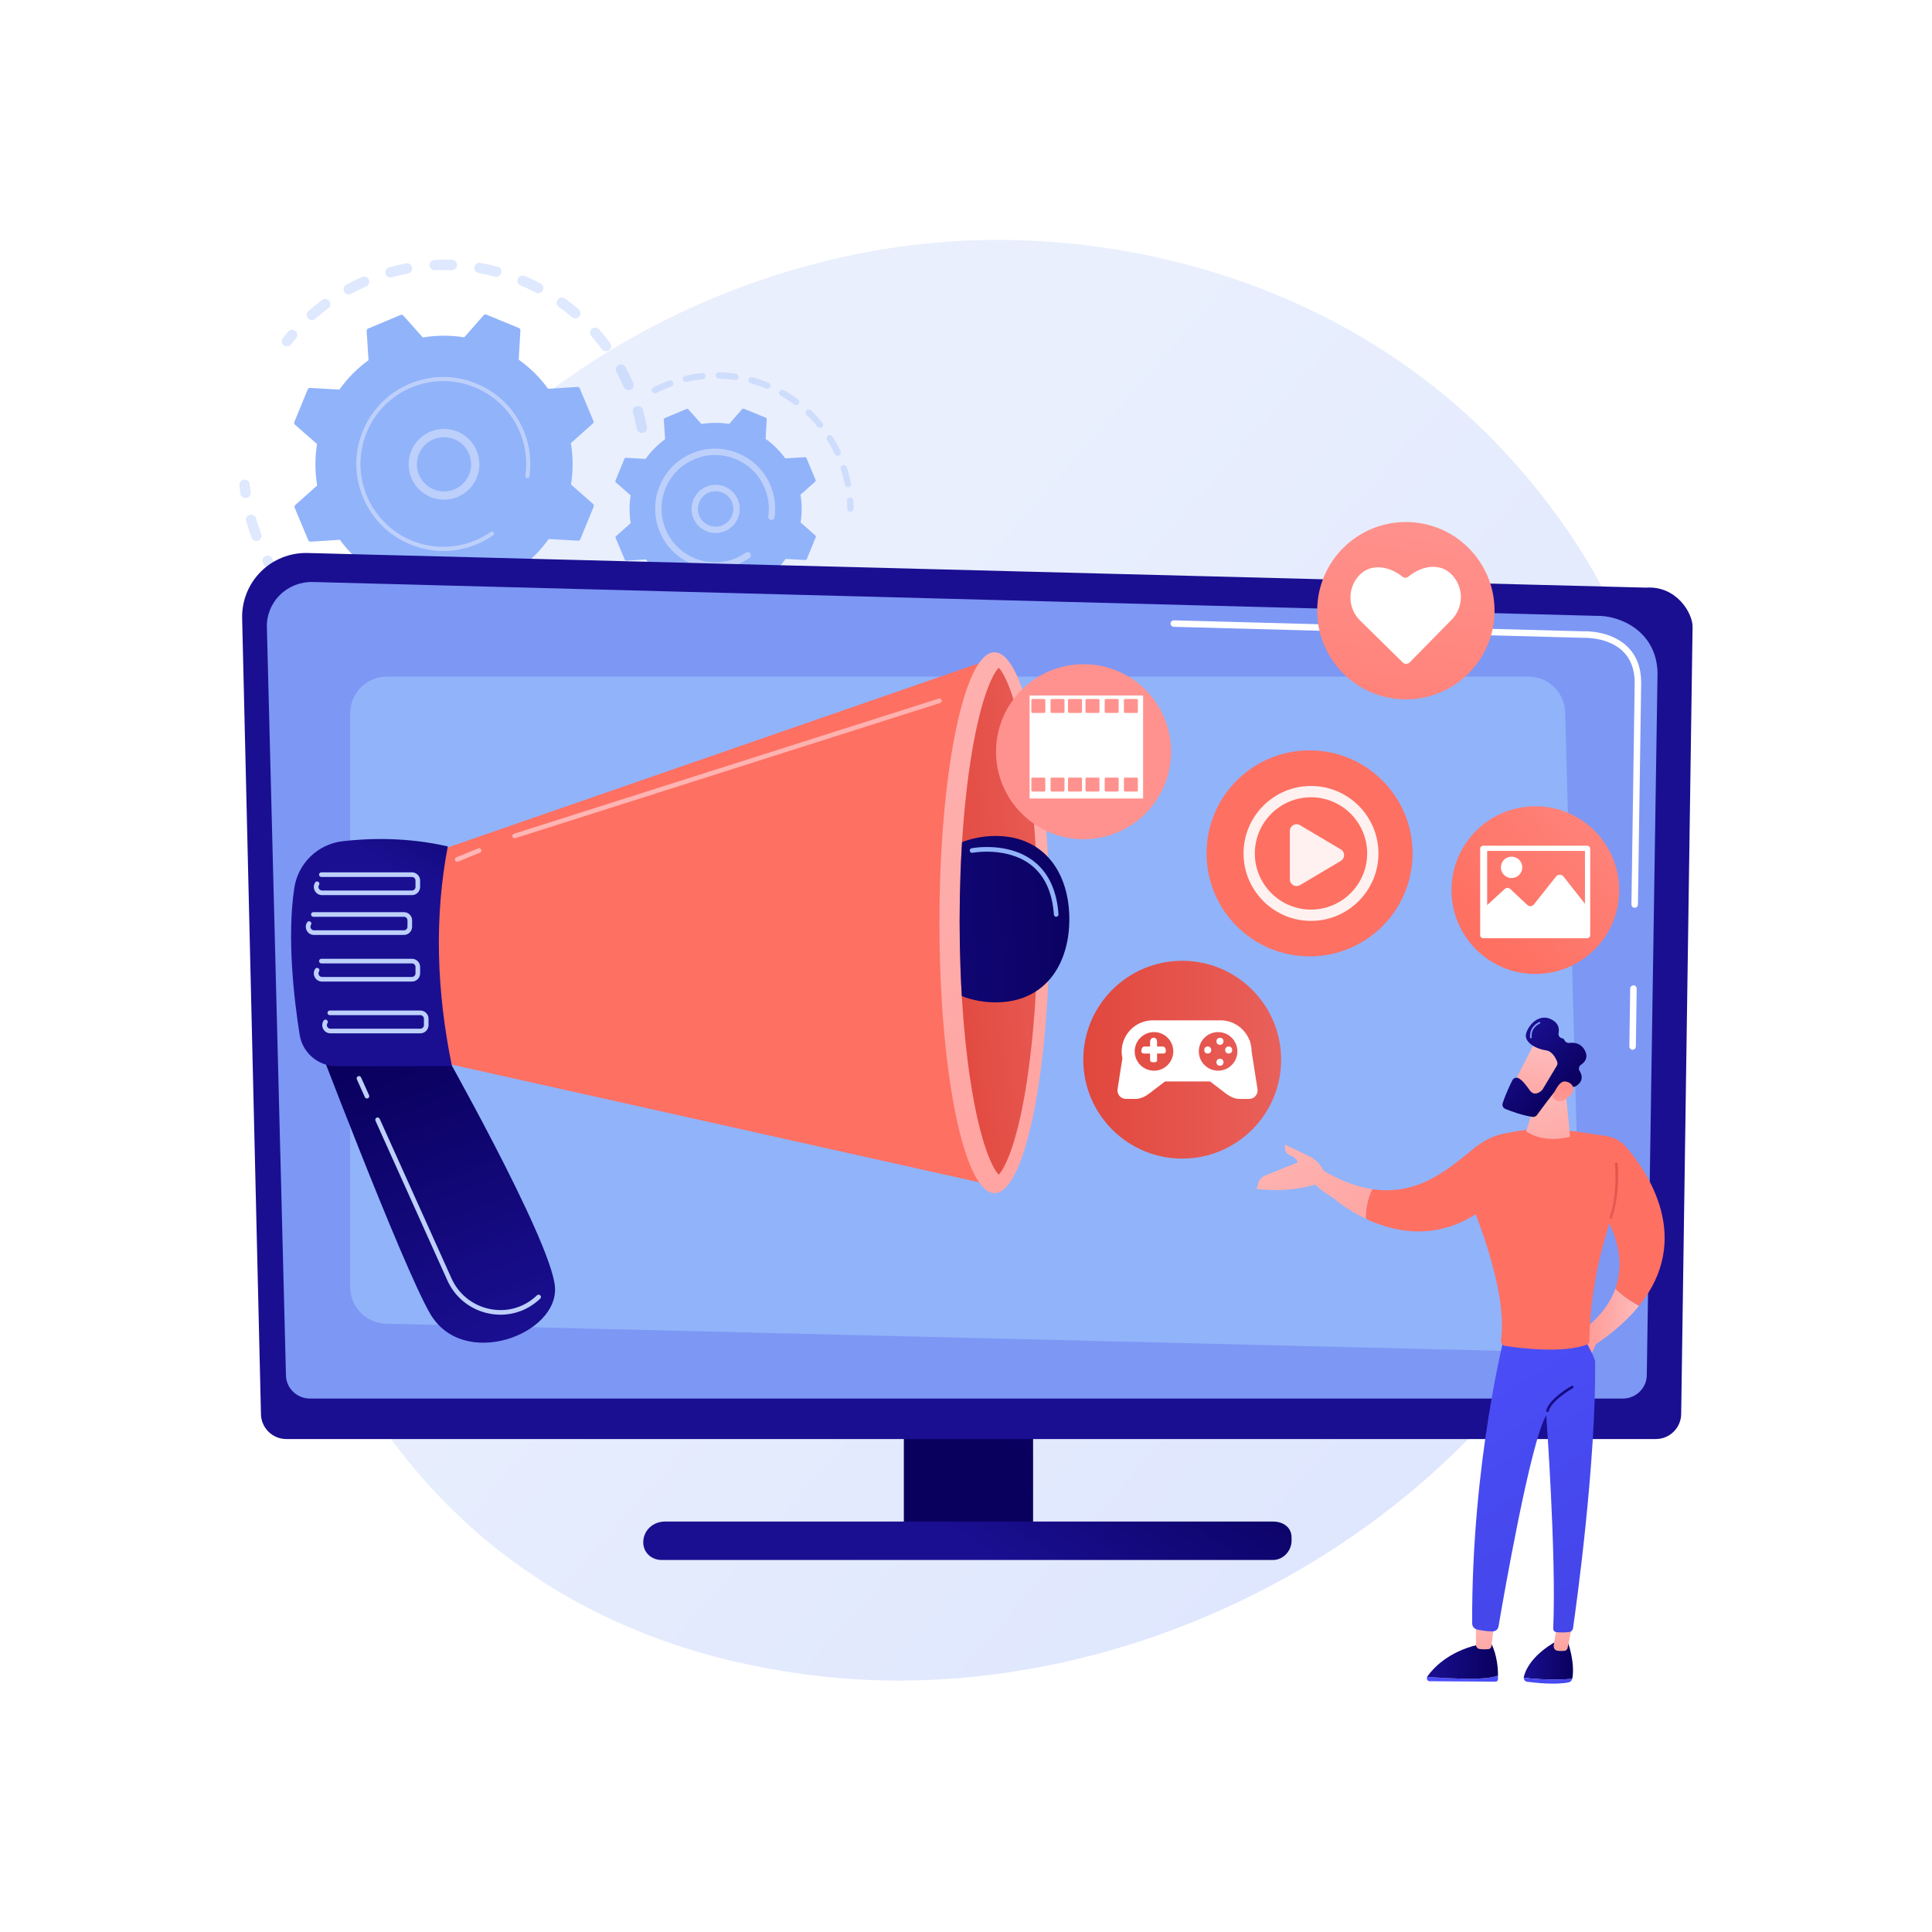 <?xml version="1.0" encoding="utf-8"?>
<!-- Generator: Adobe Illustrator 27.5.0, SVG Export Plug-In . SVG Version: 6.00 Build 0)  -->
<svg version="1.1" xmlns="http://www.w3.org/2000/svg" xmlns:xlink="http://www.w3.org/1999/xlink" x="0px" y="0px"
	 viewBox="0 0 3710 3710" style="enable-background:new 0 0 3710 3710;" xml:space="preserve">
<g id="Background">
	<g>
		<g>
			<rect style="fill:#FFFFFF;" width="3710" height="3710"/>
		</g>
	</g>
</g>
<g id="Illustration">
	<g>
		<linearGradient id="SVGID_1_" gradientUnits="userSpaceOnUse" x1="3460.968" y1="3264.659" x2="1403.516" y2="1464.39">
			<stop  offset="0" style="stop-color:#DAE3FE"/>
			<stop  offset="1" style="stop-color:#E9EFFD"/>
		</linearGradient>
		<path style="fill:url(#SVGID_1_);" d="M3111.308,2329.699c-265.906,626.101-974.217,976.846-1588.465,882.234
			c-99.951-15.396-373.968-61.256-616.573-277.609c-467.03-416.496-566.908-1241.212-190.169-1822.409
			c274.2-423.009,765.731-662.799,1232.782-650.805c100.603,2.583,486.155,18.507,824.988,297.901
			c49.768,41.038,159.536,138.554,258.464,293.258C3264.635,1415.543,3284.602,1921.661,3111.308,2329.699z"/>
		<g>
			<g>
				<g style="opacity:0.3;">
					<path style="fill:#91B3FA;" d="M1234.506,831.362c-5.372,1.04-10.569-2.474-11.607-7.845
						c-2.019-10.435-4.519-20.938-7.435-31.217c-1.475-5.201,1.493-10.61,6.642-12.177c0.061-0.019,0.122-0.037,0.185-0.056
						c5.263-1.493,10.739,1.565,12.232,6.829c3.068,10.819,5.703,21.876,7.826,32.862c0.973,5.022-2.04,9.894-6.83,11.352
						C1235.19,831.211,1234.852,831.297,1234.506,831.362z M1197.842,743.241c-4.287-9.781-9.033-19.471-14.112-28.809
						c-2.612-4.802-0.837-10.819,3.968-13.434c4.833-2.607,10.822-0.834,13.435,3.972c5.343,9.824,10.34,20.024,14.853,30.315
						c2.196,5.01-0.087,10.854-5.097,13.049c-0.364,0.159-0.733,0.296-1.103,0.408
						C1205.05,750.184,1199.878,747.887,1197.842,743.241z M1155.714,670.505c-6.339-8.558-13.128-16.943-20.182-24.928
						c-3.621-4.099-3.234-10.36,0.865-13.982c4.1-3.614,10.357-3.232,13.982,0.866c7.428,8.408,14.579,17.241,21.253,26.252
						c3.256,4.396,2.331,10.599-2.063,13.857c-0.937,0.694-1.957,1.198-3.012,1.519
						C1162.663,675.274,1158.275,673.964,1155.714,670.505z M1098.376,609.019c-8.102-6.934-16.599-13.593-25.255-19.801
						c-4.445-3.189-5.465-9.378-2.277-13.823c3.192-4.442,9.378-5.458,13.823-2.277c9.113,6.537,18.058,13.55,26.587,20.843
						c4.156,3.556,4.644,9.81,1.087,13.966c-1.272,1.487-2.89,2.505-4.633,3.036C1104.578,611.916,1101.047,611.3,1098.376,609.019z
						 M1028.77,561.838c-9.417-4.948-19.179-9.565-29.016-13.714c-5.041-2.13-7.401-7.94-5.275-12.979
						c2.128-5.044,7.939-7.403,12.978-5.272c10.348,4.366,20.621,9.223,30.529,14.43c4.842,2.543,6.706,8.532,4.159,13.375
						c-1.282,2.44-3.438,4.124-5.884,4.869C1033.856,563.279,1031.172,563.101,1028.77,561.838z M950.459,531.235
						c-10.293-2.748-20.83-5.087-31.323-6.953c-5.385-0.958-8.977-6.102-8.019-11.485c0.957-5.387,6.097-8.978,11.486-8.021
						c11.042,1.962,22.135,4.427,32.967,7.318c5.285,1.413,8.425,6.839,7.014,12.126c-0.917,3.433-3.529,5.96-6.696,6.923
						C954.181,531.664,952.313,531.73,950.459,531.235z M591.453,611.32c-3.615-4.105-3.219-10.365,0.888-13.981
						c8.412-7.405,17.262-14.543,26.302-21.213c4.403-3.249,10.604-2.313,13.851,2.09c3.248,4.399,2.312,10.601-2.089,13.849
						c-8.584,6.333-16.986,13.112-24.973,20.145c-1.096,0.965-2.343,1.643-3.655,2.042
						C598.175,615.349,594.102,614.332,591.453,611.32z M867.364,518.759c-10.64-0.39-21.427-0.323-32.061,0.203
						c-5.465,0.268-10.114-3.943-10.383-9.407c-0.27-5.467,3.946-10.086,9.407-10.381c11.199-0.552,22.558-0.624,33.763-0.212
						c5.466,0.201,9.736,4.794,9.535,10.263c-0.159,4.336-3.083,7.919-7.014,9.115C869.588,518.653,868.494,518.799,867.364,518.759
						z M660.97,560.131c-2.604-4.809-0.814-10.822,3.997-13.427c9.855-5.332,20.071-10.31,30.361-14.8
						c5.009-2.212,10.851,0.107,13.04,5.119c2.186,5.013-0.106,10.851-5.12,13.04c-9.78,4.266-19.489,8.996-28.853,14.066
						c-0.597,0.323-1.214,0.576-1.84,0.766C668.143,566.239,663.249,564.344,660.97,560.131z M783.579,525.166
						c-10.453,2-20.957,4.476-31.222,7.366c-5.267,1.485-10.736-1.582-12.219-6.85c-1.462-5.197,1.506-10.594,6.648-12.158
						c0.067-0.02,0.135-0.041,0.203-0.058c10.806-3.046,21.865-5.655,32.865-7.761c5.375-1.025,10.563,2.496,11.592,7.87
						c0.961,5.018-2.052,9.878-6.834,11.333C784.276,525.01,783.93,525.096,783.579,525.166z"/>
					<path style="fill:#91B3FA;" d="M553.946,664.751c1.866-0.568,3.585-1.689,4.885-3.339c3.161-4.011,6.461-8.021,9.803-11.925
						c3.559-4.153,3.077-10.408-1.077-13.965c-4.153-3.561-10.413-3.084-13.967,1.08c-3.518,4.104-6.986,8.322-10.314,12.542
						c-3.387,4.294-2.651,10.526,1.643,13.91C547.566,665.144,550.948,665.664,553.946,664.751z"/>
				</g>
				<g style="opacity:0.3;">
					<path style="fill:#91B3FA;" d="M474.396,956.078c4.574-1.392,7.59-5.933,6.919-10.821c-0.696-5.058-1.297-10.218-1.786-15.331
						c-0.521-5.447-5.358-9.439-10.803-8.919c-5.468,0.524-9.439,5.36-8.919,10.803c0.516,5.383,1.148,10.817,1.879,16.143
						c0.745,5.419,5.742,9.209,11.162,8.465C473.382,956.346,473.899,956.229,474.396,956.078z"/>
					<path style="fill:#91B3FA;" d="M949.784,1278.268c-5.305,1.335-10.688-1.884-12.023-7.193
						c-1.333-5.305,1.884-10.676,7.192-12.02c10.101-2.54,20.249-5.551,30.283-8.977c5.146-1.776,10.807,0.999,12.575,6.175
						c1.768,5.177-0.997,10.807-6.173,12.576c-4.347,1.484-8.702,2.891-13.062,4.218
						C962.354,1274.94,956.032,1276.698,949.784,1278.268z M1018.128,1243.545c-2.45-4.888-0.474-10.84,4.416-13.291
						c9.388-4.709,18.679-9.862,27.614-15.323c4.653-2.864,10.764-1.383,13.618,3.285c2.852,4.665,1.38,10.763-3.287,13.615
						c-9.406,5.75-19.187,11.177-29.067,16.129c-0.512,0.257-1.037,0.466-1.567,0.627
						C1025.323,1249.966,1020.324,1247.924,1018.128,1243.545z M896.658,1287.818c-10.955,1.202-22.112,1.952-33.161,2.225
						c-5.469,0.135-10.012-4.189-10.149-9.66c-0.135-5.468,4.19-10.003,9.659-10.147c10.494-0.257,21.086-0.969,31.488-2.112
						c5.438-0.595,10.331,3.327,10.929,8.767c0.527,4.81-2.485,9.193-6.952,10.552
						C897.891,1287.621,897.284,1287.749,896.658,1287.818z M1090.581,1199.187c-3.466-4.231-2.846-10.475,1.388-13.939
						c8.114-6.643,16.039-13.714,23.557-21.013c3.927-3.816,10.194-3.721,14.006,0.207c3.811,3.924,3.718,10.193-0.206,14.004
						c-7.918,7.687-16.264,15.133-24.807,22.129c-1.033,0.844-2.183,1.449-3.387,1.815
						C1097.408,1203.525,1093.201,1202.386,1090.581,1199.187z M809.612,1287.666c-10.944-1.236-21.988-2.959-32.828-5.12
						c-5.365-1.069-8.846-6.282-7.778-11.646c1.068-5.369,6.285-8.849,11.65-7.78c10.297,2.051,20.787,3.688,31.18,4.861
						c5.437,0.615,9.346,5.52,8.731,10.957c-0.458,4.051-3.298,7.252-6.962,8.367
						C812.351,1287.686,810.997,1287.823,809.612,1287.666z M724.71,1268.428c-10.434-3.607-20.838-7.697-30.922-12.155
						c-5.003-2.215-7.266-8.062-5.054-13.066c2.216-5.01,8.065-7.271,13.065-5.052c9.582,4.235,19.468,8.122,29.383,11.552
						c5.171,1.787,7.912,7.428,6.125,12.599c-1.079,3.115-3.555,5.349-6.485,6.24C728.89,1269.133,726.762,1269.138,724.71,1268.428
						z M646.014,1231.143c-9.406-5.797-18.672-12.057-27.539-18.6c-4.403-3.251-5.335-9.45-2.088-13.852
						c3.253-4.407,9.452-5.335,13.852-2.088c8.425,6.221,17.228,12.164,26.169,17.674c4.657,2.87,6.106,8.973,3.235,13.628
						c-1.318,2.14-3.316,3.601-5.545,4.28C651.474,1232.984,648.532,1232.694,646.014,1231.143z M577.326,1177.58
						c-7.91-7.712-15.582-15.852-22.802-24.195c-3.58-4.136-3.13-10.392,1.008-13.973c4.129-3.574,10.391-3.126,13.971,1.01
						c6.855,7.92,14.139,15.648,21.655,22.975c3.917,3.819,3.996,10.088,0.177,14.004c-1.207,1.237-2.656,2.09-4.2,2.56
						C583.791,1180.98,580.009,1180.193,577.326,1177.58z M522.059,1110.197c-6.002-9.243-11.686-18.866-16.898-28.604
						c-2.582-4.824-0.765-10.828,4.059-13.409c4.809-2.572,10.825-0.766,13.407,4.058c4.951,9.251,10.351,18.391,16.05,27.172
						c2.979,4.586,1.673,10.722-2.915,13.699c-0.799,0.519-1.645,0.909-2.513,1.173
						C529.133,1115.539,524.519,1113.987,522.059,1110.197z M482.977,1032.405c-2.834-7.611-5.468-15.404-7.828-23.158
						c-0.855-2.81-1.675-5.617-2.465-8.431c-1.477-5.265,1.499-10.818,6.86-12.211c5.266-1.481,10.735,1.591,12.215,6.859
						c0.75,2.672,1.53,5.346,2.342,8.015c2.244,7.374,4.746,14.778,7.44,22.015c1.909,5.125-0.701,10.829-5.827,12.737
						c-0.193,0.071-0.387,0.138-0.581,0.197C490.164,1039.941,484.812,1037.339,482.977,1032.405z"/>
					<path style="fill:#91B3FA;" d="M1160.629,1141.443c1.884-0.573,3.615-1.711,4.918-3.377c3.3-4.228,6.572-8.604,9.727-13.01
						c3.186-4.448,2.163-10.636-2.284-13.82c-4.449-3.184-10.633-2.168-13.82,2.285c-2.997,4.184-6.106,8.342-9.238,12.356
						c-3.366,4.309-2.6,10.534,1.712,13.901C1154.287,1141.84,1157.65,1142.349,1160.629,1141.443z"/>
				</g>
				<g>
					<path style="fill:#91B3FA;" d="M1140.03,972.883c0.749-1.828,0.256-3.929-1.228-5.233l-42.321-37.201
						c4.165-25.982,4.217-52.815-0.264-79.521l42.02-37.485c1.474-1.315,1.951-3.42,1.188-5.242l-26.093-62.346
						c-0.762-1.823-2.597-2.961-4.567-2.833l-56.194,3.618c-15.876-21.937-35.025-40.736-56.455-56.006l3.209-56.254
						c0.112-1.972-1.039-3.798-2.866-4.547l-62.536-25.636c-1.827-0.749-3.93-0.257-5.233,1.228l-37.2,42.321
						c-25.982-4.166-52.815-4.219-79.522,0.264l-37.485-42.02c-1.315-1.474-3.42-1.952-5.242-1.189l-62.348,26.092
						c-1.822,0.763-2.959,2.598-2.832,4.568l3.619,56.195c-21.938,15.876-40.736,35.025-56.005,56.456l-56.255-3.209
						c-1.972-0.112-3.798,1.038-4.547,2.866l-25.636,62.536c-0.749,1.827-0.256,3.929,1.227,5.232l42.322,37.201
						c-4.167,25.982-4.218,52.815,0.264,79.521l-42.02,37.485c-1.474,1.314-1.952,3.42-1.189,5.242l26.093,62.348
						c0.763,1.822,2.597,2.959,4.568,2.832l56.194-3.618c15.876,21.937,35.026,40.736,56.455,56.006l-3.209,56.254
						c-0.113,1.971,1.038,3.797,2.866,4.547l62.536,25.635c1.827,0.749,3.929,0.256,5.232-1.227l37.201-42.321
						c25.982,4.166,52.815,4.218,79.522-0.263l37.485,42.02c1.315,1.472,3.419,1.951,5.242,1.188l62.347-26.093
						c1.822-0.763,2.96-2.597,2.833-4.568l-3.618-56.193c21.938-15.876,40.735-35.026,56.005-56.455l56.255,3.209
						c1.972,0.113,3.798-1.039,4.547-2.866L1140.03,972.883z"/>
					<g>
						<path style="fill:#BDD0FB;" d="M862.724,958.776c-37.045,5.563-71.709-20.046-77.274-57.094
							c-2.697-17.946,1.758-35.867,12.542-50.461c10.78-14.593,26.601-24.119,44.55-26.811
							c37.045-5.563,71.709,20.046,77.274,57.094c5.061,33.703-15.678,65.434-47.361,75.075
							C869.315,957.535,866.064,958.274,862.724,958.776z M810.739,860.64c-8.268,11.191-11.683,24.93-9.616,38.692
							c4.266,28.4,30.845,48.04,59.247,43.773c28.412-4.258,48.04-30.846,43.775-59.249c-4.267-28.4-30.846-48.04-59.247-43.773
							c-2.576,0.387-5.089,0.958-7.536,1.703C826.735,845.018,817.46,851.546,810.739,860.64z"/>
					</g>
					<path style="fill:#BDD0FB;" d="M899.694,1050.857c5.441-1.656,10.831-3.595,16.15-5.82l0,0
						c1.674-0.699,3.337-1.428,4.988-2.182c8.14-3.719,15.972-8.08,23.374-13.014c0.101-0.067,0.202-0.134,0.303-0.201
						c0.285-0.192,0.571-0.384,0.855-0.58c0.555-0.375,1.106-0.757,1.656-1.139c1.445-1.006,2.013-2.801,1.529-4.4
						c-0.118-0.389-0.3-0.766-0.544-1.117c-1.25-1.795-3.72-2.229-5.515-0.983c-9.237,6.439-19.231,11.923-29.703,16.303
						c-52.011,21.777-109.168,13.739-152.369-16.26c-24.031-16.683-43.743-40.164-55.849-69.094
						c-2.124-5.073-3.976-10.216-5.554-15.406c-10.625-34.93-8.929-72.141,5.108-106.378c16.121-39.328,46.593-70.024,85.799-86.432
						c80.977-33.88,174.347,4.419,208.218,85.354c2.089,4.99,3.917,10.068,5.48,15.21c6.776,22.282,8.602,45.798,5.263,68.869
						c-0.086,0.596-0.035,1.18,0.131,1.72c0.432,1.421,1.653,2.542,3.223,2.768c2.168,0.307,4.178-1.182,4.489-3.356
						c3.505-24.221,1.59-48.912-5.524-72.304c-1.64-5.397-3.559-10.726-5.75-15.965c-35.562-84.975-133.644-125.156-218.588-89.608
						c-41.162,17.226-73.148,49.451-90.072,90.737c-14.736,35.942-16.517,75.007-5.364,111.677
						c1.658,5.449,3.602,10.847,5.829,16.171c17.228,41.163,49.452,73.152,90.737,90.076
						C823.942,1060.243,863.018,1062.018,899.694,1050.857z"/>
				</g>
			</g>
			<g>
				<g style="opacity:0.3;">
					<path style="fill:#91B3FA;" d="M1634.895,982.429c2.532-0.77,4.362-3.132,4.333-5.914c-0.051-5.193-0.26-10.457-0.622-15.642
						c-0.236-3.369-3.156-5.909-6.53-5.676c-3.377,0.222-5.911,3.16-5.676,6.53c0.345,4.941,0.545,9.957,0.595,14.914
						c0.031,3.375,2.799,6.086,6.178,6.057C1633.772,982.69,1634.349,982.595,1634.895,982.429z"/>
					<path style="fill:#91B3FA;" d="M1629.503,935.765c-3.316,0.647-6.53-1.51-7.18-4.828c-1.644-8.367-3.735-16.748-6.217-24.905
						c-0.523-1.72-1.069-3.44-1.633-5.161c-1.048-3.209,0.701-6.665,3.912-7.717c3.076-0.873,6.665,0.701,7.72,3.914
						c0.588,1.801,1.158,3.601,1.706,5.401c2.602,8.55,4.795,17.338,6.516,26.114c0.611,3.105-1.249,6.125-4.215,7.028
						C1629.915,935.671,1629.711,935.72,1629.503,935.765z M1603.025,871.986c-4.388-9.362-9.394-18.537-14.882-27.264
						c-1.798-2.863-0.939-6.634,1.923-8.435c2.848-1.785,6.637-0.94,8.436,1.923c5.753,9.147,11.003,18.765,15.602,28.582
						c1.434,3.06,0.116,6.703-2.944,8.14c-0.268,0.125-0.546,0.228-0.823,0.312C1607.473,876.116,1604.333,874.774,1603.025,871.986
						z M1569.995,819.5c-6.537-7.99-13.646-15.65-21.132-22.777c-2.445-2.328-2.54-6.202-0.212-8.647
						c2.338-2.454,6.2-2.549,8.65-0.215c7.851,7.471,15.306,15.513,22.163,23.887c2.139,2.615,1.757,6.472-0.858,8.611
						c-0.639,0.519-1.35,0.892-2.093,1.118C1574.213,822.176,1571.614,821.475,1569.995,819.5z M1525.077,776.733
						c-8.31-6.151-17.081-11.844-26.056-16.907c-2.945-1.664-3.984-5.395-2.321-8.336c1.658-2.934,5.389-3.982,8.333-2.323
						c9.417,5.315,18.608,11.28,27.326,17.732c2.716,2.009,3.286,5.844,1.277,8.56c-0.814,1.091-1.919,1.839-3.131,2.208
						C1528.713,778.212,1526.698,777.933,1525.077,776.733z M1471.08,746.228c-9.552-3.944-19.436-7.331-29.382-10.075
						c-3.254-0.895-5.167-4.266-4.27-7.524c0.897-3.258,4.264-5.176,7.525-4.27c10.423,2.873,20.784,6.427,30.797,10.556
						c3.122,1.292,4.61,4.867,3.321,7.988c-0.728,1.764-2.186,3.007-3.878,3.522C1473.887,746.822,1472.441,746.788,1471.08,746.228
						z M1411.314,729.755c-10.215-1.5-20.616-2.375-30.923-2.599c-3.375-0.072-6.057-2.872-5.982-6.248
						c0.075-3.376,2.862-6.048,6.25-5.986c10.806,0.234,21.721,1.153,32.436,2.726c3.342,0.494,5.654,3.6,5.163,6.94
						c-0.357,2.419-2.083,4.3-4.275,4.967C1413.145,729.81,1412.24,729.892,1411.314,729.755z M1349.361,728.4
						c-10.238,1.049-20.547,2.755-30.641,5.078c-3.293,0.753-6.576-1.302-7.331-4.595c-0.758-3.291,1.306-6.524,4.593-7.337
						c10.583-2.427,21.392-4.218,32.13-5.318c3.362-0.343,6.367,2.103,6.712,5.464c0.303,2.955-1.557,5.638-4.3,6.473
						C1350.151,728.278,1349.763,728.359,1349.361,728.4z M1252.2,751.997c-1.535-3.011-0.338-6.692,2.674-8.227
						c8.334-4.247,17.044-8.109,25.863-11.474c1.338-0.519,2.677-1.014,4.02-1.504c3.126-1.239,6.687,0.488,7.834,3.674
						c1.151,3.178-0.493,6.682-3.67,7.836c-1.261,0.453-2.52,0.923-3.796,1.418c-8.442,3.218-16.75,6.902-24.698,10.951
						c-0.327,0.168-0.664,0.302-1.001,0.404C1256.639,755.923,1253.566,754.679,1252.2,751.997z"/>
				</g>
				<g style="opacity:0.3;">
					<path style="fill:#91B3FA;" d="M1448.344,1233c-10.24,2.972-20.751,5.34-31.24,7.052c-3.333,0.54-6.478-1.72-7.022-5.057
						c-0.544-3.338,1.749-6.452,5.057-7.022c10.003-1.627,20.027-3.89,29.797-6.726c3.244-0.944,6.639,0.927,7.579,4.17
						c0.933,3.219-0.896,6.586-4.091,7.559C1448.399,1232.983,1448.37,1232.992,1448.344,1233z M1470.503,1219
						c-1.323-3.107,0.125-6.701,3.233-8.022c9.351-3.982,18.556-8.569,27.358-13.64c2.915-1.668,6.669-0.681,8.354,2.254
						c1.687,2.928,0.679,6.663-2.248,8.353c-9.225,5.312-18.871,10.121-28.672,14.289c-0.207,0.088-0.412,0.163-0.624,0.228
						C1474.956,1223.359,1471.741,1221.908,1470.503,1219z M1385.215,1243.255c-10.661,0.409-21.436,0.172-32.027-0.708
						c-3.367-0.281-5.872-3.24-5.591-6.604c0.277-3.369,3.226-5.859,6.6-5.594c10.104,0.841,20.38,1.068,30.552,0.682
						c3.377-0.129,6.218,2.504,6.347,5.875c0.108,2.84-1.735,5.299-4.33,6.089
						C1386.274,1243.146,1385.755,1243.235,1385.215,1243.255z M1525.379,1189.061c-2.032-2.698-1.489-6.535,1.209-8.567
						c8.119-6.112,15.941-12.783,23.25-19.834c2.433-2.339,6.307-2.269,8.649,0.153c2.346,2.434,2.278,6.307-0.155,8.653
						c-7.663,7.397-15.869,14.396-24.386,20.804c-0.59,0.442-1.233,0.762-1.898,0.964
						C1529.659,1191.961,1526.967,1191.17,1525.379,1189.061z M1321.501,1237.952c-10.422-2.162-20.821-4.986-30.912-8.391
						c-3.201-1.08-4.92-4.554-3.84-7.755c1.08-3.202,4.549-4.926,7.755-3.84c9.624,3.254,19.541,5.944,29.482,8.002
						c3.307,0.687,5.434,3.923,4.746,7.236c-0.468,2.266-2.142,3.98-4.214,4.611
						C1323.573,1238.101,1322.54,1238.166,1321.501,1237.952z M1260.91,1217.515c-9.62-4.604-19.046-9.836-28.015-15.543
						c-2.849-1.812-3.69-5.59-1.875-8.441c1.809-2.849,5.593-3.694,8.447-1.877c8.553,5.441,17.547,10.429,26.728,14.823
						c3.048,1.458,4.335,5.113,2.877,8.161c-0.771,1.609-2.155,2.729-3.741,3.212
						C1263.918,1218.28,1262.345,1218.202,1260.91,1217.515z M1206.951,1183.157c-8.245-6.777-16.144-14.122-23.477-21.82
						c-2.332-2.45-2.235-6.32,0.212-8.651c2.445-2.331,6.319-2.229,8.648,0.21c6.991,7.346,14.523,14.347,22.387,20.803
						c2.611,2.146,2.988,6.003,0.84,8.612c-0.794,0.972-1.824,1.629-2.939,1.968
						C1210.731,1184.854,1208.595,1184.505,1206.951,1183.157z"/>
					<path style="fill:#91B3FA;" d="M1577.22,1147.631c1.129-0.344,2.17-1.016,2.969-2.003c3.296-4.069,6.484-8.255,9.482-12.44
						c1.965-2.747,1.335-6.57-1.411-8.539c-2.747-1.955-6.566-1.331-8.539,1.412c-2.857,3.992-5.901,7.985-9.043,11.87
						c-2.126,2.626-1.719,6.48,0.907,8.604C1573.224,1147.86,1575.342,1148.203,1577.22,1147.631z"/>
				</g>
				<g>
					<path style="fill:#91B3FA;" d="M1566.5,1031.655c0.5-1.224,0.171-2.629-0.821-3.502l-28.319-24.893
						c2.787-17.386,2.822-35.341-0.177-53.212l28.118-25.083c0.986-0.88,1.305-2.288,0.795-3.508l-17.46-41.719
						c-0.509-1.22-1.738-1.981-3.056-1.896l-37.603,2.422c-10.624-14.68-23.437-27.259-37.777-37.477l2.147-37.643
						c0.075-1.32-0.695-2.541-1.918-3.043l-41.846-17.154c-1.223-0.501-2.629-0.172-3.502,0.821l-24.892,28.319
						c-17.386-2.788-35.342-2.823-53.213,0.177l-25.083-28.118c-0.88-0.986-2.288-1.306-3.507-0.795l-41.72,17.46
						c-1.22,0.51-1.98,1.738-1.895,3.057l2.421,37.603c-14.68,10.624-27.259,23.437-37.476,37.778l-37.643-2.148
						c-1.319-0.075-2.542,0.695-3.042,1.918l-17.155,41.847c-0.501,1.222-0.171,2.629,0.821,3.501l28.32,24.894
						c-2.788,17.386-2.823,35.341,0.176,53.212l-28.118,25.083c-0.987,0.879-1.306,2.288-0.796,3.507l17.46,41.72
						c0.51,1.219,1.738,1.98,3.057,1.895l37.602-2.422c10.624,14.68,23.438,27.259,37.778,37.476l-2.147,37.643
						c-0.076,1.319,0.695,2.541,1.918,3.043l41.846,17.154c1.223,0.501,2.629,0.171,3.502-0.821l24.893-28.319
						c17.386,2.788,35.341,2.822,53.212-0.177l25.083,28.118c0.88,0.986,2.288,1.305,3.508,0.795l41.72-17.461
						c1.219-0.51,1.98-1.738,1.895-3.057l-2.421-37.602c14.68-10.624,27.258-23.438,37.476-37.777l37.643,2.147
						c1.319,0.076,2.541-0.695,3.042-1.918L1566.5,1031.655z"/>
					<g>
						<path style="fill:#BDD0FB;" d="M1381.064,1023.021c-12.227,1.841-24.435-1.195-34.377-8.542
							c-9.941-7.342-16.427-18.12-18.262-30.345c-3.791-25.231,13.63-48.799,38.891-52.639
							c25.237-3.783,48.846,13.662,52.632,38.889c1.837,12.224-1.196,24.432-8.54,34.374c-5.971,8.081-14.212,13.879-23.653,16.753
							C1385.585,1022.17,1383.347,1022.676,1381.064,1023.021z M1340.523,982.313c1.351,8.995,6.121,16.922,13.436,22.328
							c7.311,5.401,16.293,7.632,25.284,6.282l0,0c8.99-1.362,16.918-6.123,22.324-13.438c5.404-7.308,7.631-16.293,6.283-25.281
							c-2.788-18.561-20.154-31.393-38.716-28.611c-1.675,0.254-3.301,0.624-4.876,1.103
							C1348.382,949.527,1337.987,965.43,1340.523,982.313z"/>
					</g>
					<path style="fill:#BDD0FB;" d="M1406.798,1087.107c3.704-1.127,7.379-2.452,11.025-3.973
						c7.238-3.027,14.176-6.793,20.636-11.207c0.289-0.2,0.578-0.401,0.867-0.601c2.232-1.553,3.109-4.324,2.36-6.795
						c-0.183-0.6-0.463-1.183-0.84-1.724c-1.931-2.772-5.742-3.436-8.515-1.518c-5.992,4.178-12.462,7.726-19.227,10.554
						l-0.003,0.001c-0.371,0.156-0.746,0.308-1.116,0.458c-16.072,6.546-33.166,8.838-49.966,6.956
						c-9.119-1.022-18.156-3.281-26.897-6.772c-0.071-0.028-0.142-0.057-0.213-0.085c-0.218-0.09-0.434-0.174-0.649-0.265
						c-25.458-10.439-45.331-30.164-55.953-55.546c-1.377-3.284-2.574-6.611-3.597-9.972c-6.878-22.612-5.778-46.703,3.307-68.871
						c10.438-25.459,30.166-45.326,55.545-55.947c25.369-10.605,53.382-10.724,78.842-0.292
						c25.458,10.438,45.331,30.163,55.953,55.546c1.354,3.229,2.536,6.517,3.548,9.843c4.387,14.428,5.569,29.649,3.407,44.583
						c-0.132,0.921-0.055,1.822,0.202,2.655c0.668,2.195,2.553,3.926,4.976,4.275c3.345,0.475,6.447-1.831,6.932-5.182
						c2.418-16.71,1.097-33.744-3.807-49.881c-1.134-3.727-2.455-7.402-3.967-11.015c-11.887-28.401-34.118-50.469-62.605-62.146
						c-28.482-11.673-59.799-11.585-88.202,0.325c-28.399,11.883-50.468,34.112-62.141,62.6
						c-10.168,24.796-11.396,51.748-3.701,77.047c1.143,3.755,2.483,7.482,4.019,11.154
						C1290.029,1076.291,1350.962,1104.099,1406.798,1087.107z"/>
				</g>
			</g>
		</g>
		<g>
			
				<linearGradient id="SVGID_00000090272061560333903020000015101913191338467730_" gradientUnits="userSpaceOnUse" x1="1927.645" y1="2772.319" x2="2541.343" y2="2178.741">
				<stop  offset="0" style="stop-color:#09005D"/>
				<stop  offset="1" style="stop-color:#1A0F91"/>
			</linearGradient>
			
				<rect x="1735.651" y="2713.912" style="fill:url(#SVGID_00000090272061560333903020000015101913191338467730_);" width="248.174" height="248.174"/>
			<g>
				
					<linearGradient id="SVGID_00000135690491010682833930000012467901181150261120_" gradientUnits="userSpaceOnUse" x1="2566.874" y1="353.402" x2="2370.692" y2="786.008">
					<stop  offset="0" style="stop-color:#09005D"/>
					<stop  offset="1" style="stop-color:#1A0F91"/>
				</linearGradient>
				<path style="fill:url(#SVGID_00000135690491010682833930000012467901181150261120_);" d="M501.104,2714.793
					c0,26.723,21.886,48.588,48.635,48.588h2629.979c26.749,0,48.635-21.865,48.635-48.588l21.884-1511.377
					c0-26.723-31.484-78.894-89.187-74.974l-2570.305-66.506c-33.563-0.869-66.014,12.05-89.781,35.74
					c-23.766,23.689-36.771,56.079-35.977,89.611L501.104,2714.793z"/>
				<path style="fill:#7D97F4;" d="M549.12,2640.385c0,24.884,20.705,45.244,46.012,45.244h2521.163
					c25.307,0,46.012-20.36,46.012-45.244l20.651-1349.144c-2.432-81.189-74.819-110.368-118.699-108.645l-2463.477-64.988
					c-23.58-0.622-46.384,8.304-63.077,24.691c-16.694,16.387-25.811,38.795-25.22,61.982L549.12,2640.385z"/>
				<g>
					<path style="fill:#FFFFFF;" d="M3135.061,2015.854c-0.031,0-0.062,0-0.062,0c-3.476-0.051-6.226-2.888-6.174-6.33
						l1.633-111.269c0.05-3.442,2.876-5.944,6.323-6.143c3.446,0.05,6.197,2.888,6.143,6.33l-1.634,111.269
						C3141.241,2013.121,3138.46,2015.854,3135.061,2015.854z"/>
					<path style="fill:#FFFFFF;" d="M3139.066,1743.183c-0.031,0-0.061,0-0.093,0c-3.445-0.05-6.196-2.889-6.143-6.33l6.259-426.168
						c-0.118-25.467-7.855-45.801-22.997-60.308c-28.215-27.036-72.98-25.636-74.894-25.58l-787.325-21.111
						c-3.441-0.088-6.155-2.957-6.065-6.398c0.091-3.386,2.863-6.069,6.231-6.069c0.056,0,0.111,0,0.17,0.006l786.893,21.111
						c4.883-0.23,52.168-1.096,83.617,29.034c17.675,16.941,26.706,40.28,26.84,69.376l-6.261,426.293
						C3145.247,1740.451,3142.464,1743.183,3139.066,1743.183z"/>
				</g>
			</g>
			
				<linearGradient id="SVGID_00000112603142348968041300000004476663776439232913_" gradientUnits="userSpaceOnUse" x1="2130.012" y1="2556.82" x2="1855.007" y2="2963.736">
				<stop  offset="0" style="stop-color:#09005D"/>
				<stop  offset="1" style="stop-color:#1A0F91"/>
			</linearGradient>
			<path style="fill:url(#SVGID_00000112603142348968041300000004476663776439232913_);" d="M2444.525,2921.842H1276.919
				c-23.019,0-41.68,16.999-41.68,40.018c0,19.565,15.861,33.764,35.427,33.764h1173.86c19.566,0,35.648-17.431,35.648-36.997
				v-6.253C2480.174,2932.809,2464.091,2921.842,2444.525,2921.842z"/>
		</g>
		<g>
			
				<linearGradient id="SVGID_00000175307764743091227000000005508944419770945686_" gradientUnits="userSpaceOnUse" x1="2168.383" y1="2242.636" x2="2354.077" y2="1795.281">
				<stop  offset="0" style="stop-color:#CB236D"/>
				<stop  offset="1" style="stop-color:#4C246D"/>
			</linearGradient>
			
				<circle style="fill:url(#SVGID_00000175307764743091227000000005508944419770945686_);" cx="2247.805" cy="2051.301" r="156.299"/>
			<path style="fill:#FFFFFF;" d="M2274.982,1954.097c-4.338-1.541-8.888,1.713-8.888,6.317v9.43v18.49v91.923
				c-9.084-7.474-21.768-12.133-35.829-12.133c-27.614,0-49.999,17.908-49.999,39.999c0,22.091,22.385,39.999,49.999,39.999
				c27.614,0,49.999-17.908,49.999-39.999c0-0.192-0.033-0.378-0.036-0.57h0.036v-119.139c19.806,3.001,33.263,18.041,41.14,30.325
				c3.307,5.158,11.24,2.55,10.915-3.569C2330.35,1978.041,2292.583,1960.351,2274.982,1954.097z"/>
		</g>
		<path style="fill:#91B3FA;" d="M2964.977,2595.999L741.128,2541.86c-38.209-0.93-68.698-32.171-68.698-70.391V1369.65
			c0-38.888,31.525-70.412,70.412-70.412h2192.286c38.139,0,69.345,30.366,70.386,68.49l31.562,1155.958
			C3038.177,2563.986,3005.28,2596.98,2964.977,2595.999z"/>
		<g>
			
				<linearGradient id="SVGID_00000016778379904463938260000005921083589757001373_" gradientUnits="userSpaceOnUse" x1="2080.226" y1="2034.921" x2="2460.145" y2="2034.921">
				<stop  offset="0" style="stop-color:#E1473D"/>
				<stop  offset="1" style="stop-color:#E9605A"/>
			</linearGradient>
			
				<circle style="fill:url(#SVGID_00000016778379904463938260000005921083589757001373_);" cx="2270.186" cy="2034.921" r="189.945"/>
			<g>
				<path style="fill:#FFFFFF;" d="M2414.777,2091.454l-11.266-71.995c-0.008-6.325-1.011-12.411-2.837-18.132l-0.495-3.164
					l-0.478,0.324c-8.477-22.745-30.327-39.158-56.026-39.158h-129.937c-33.048,0-59.839,26.974-59.839,60.023
					c0,4.399,0.506,8.768,1.407,12.898l-9.251,59.16c-0.731,4.674,0.618,9.506,3.694,13.101c3.076,3.594,7.57,5.735,12.302,5.735
					h18.771c8.842,0,17.46-4.161,24.635-9.327l31.706-24.21h86.506l31.707,24.21c7.176,5.166,15.793,9.327,24.635,9.327h18.771
					c4.731,0,9.226-2.118,12.302-5.713C2414.159,2100.938,2415.509,2096.128,2414.777,2091.454z M2216.017,2056.007
					c-20.459,0-37.044-16.584-37.044-37.043c0-20.459,16.585-37.043,37.044-37.043s37.043,16.584,37.043,37.043
					C2253.061,2039.422,2236.476,2056.007,2216.017,2056.007z M2339.116,2056.007c-20.458,0-37.044-16.584-37.044-37.043
					c0-20.459,16.585-37.043,37.044-37.043c20.459,0,37.043,16.584,37.043,37.043
					C2376.159,2039.422,2359.574,2056.007,2339.116,2056.007z"/>
				<path style="fill:#FFFFFF;" d="M2233.399,2009.634h-11.461v-9.761c0-3.305-2.331-7.007-5.636-7.007h-1.71
					c-3.305,0-6.069,3.702-6.069,7.007v9.761h-11.028c-3.305,0-5.741,4.031-5.741,7.336v1.71c0,3.305,2.436,4.37,5.741,4.37h11.028
					v12.728c0,3.305,2.764,4.041,6.069,4.041h1.71c3.305,0,5.636-0.736,5.636-4.041v-12.728h11.461c3.305,0,5.308-1.064,5.308-4.37
					v-1.71C2238.707,2013.664,2236.704,2009.634,2233.399,2009.634z"/>
				<g>
					<g>
						<path style="fill:#FFFFFF;" d="M2349.379,2000.007c0,3.464-2.808,6.273-6.272,6.273h-0.87c-3.464,0-6.273-2.808-6.273-6.273
							v-0.87c0-3.464,2.808-6.272,6.273-6.272h0.87c3.464,0,6.272,2.808,6.272,6.272V2000.007z"/>
						<path style="fill:#FFFFFF;" d="M2349.379,2040.252c0,3.464-2.808,6.273-6.272,6.273h-0.87c-3.464,0-6.273-2.808-6.273-6.273
							v-0.87c0-3.464,2.808-6.272,6.273-6.272h0.87c3.464,0,6.272,2.808,6.272,6.272V2040.252z"/>
					</g>
					<g>
						<path style="fill:#FFFFFF;" d="M2366.148,2016.776c0,3.464-2.809,6.272-6.273,6.272h-0.87c-3.464,0-6.273-2.808-6.273-6.272
							v-0.87c0-3.464,2.808-6.273,6.273-6.273h0.87c3.464,0,6.273,2.808,6.273,6.273V2016.776z"/>
						<path style="fill:#FFFFFF;" d="M2325.903,2016.776c0,3.464-2.808,6.272-6.272,6.272h-0.87c-3.464,0-6.272-2.808-6.272-6.272
							v-0.87c0-3.464,2.808-6.273,6.272-6.273h0.87c3.464,0,6.272,2.808,6.272,6.273V2016.776z"/>
					</g>
				</g>
			</g>
		</g>
		<g>
			<g>
				
					<linearGradient id="SVGID_00000173144688746991091160000007679452121316887188_" gradientUnits="userSpaceOnUse" x1="-1883.764" y1="2539.398" x2="-1757.658" y2="2539.398" gradientTransform="matrix(-1 0 0 1 1263.669 0)">
					<stop  offset="0" style="stop-color:#FEBBBA"/>
					<stop  offset="1" style="stop-color:#FF928E"/>
				</linearGradient>
				<path style="fill:url(#SVGID_00000173144688746991091160000007679452121316887188_);" d="M3102.044,2474.405
					c12.937,13.808,31.985,25.741,45.389,33.182c-20.017,24.743-47.104,49.522-82.962,73.775l-10.263,23.03l-32.881-39.409
					C3021.327,2564.982,3080.329,2535.621,3102.044,2474.405z"/>
				
					<linearGradient id="SVGID_00000057840683777647168990000013840694665740531855_" gradientUnits="userSpaceOnUse" x1="-1756.966" y1="3188.188" x2="-1662.406" y2="3188.188" gradientTransform="matrix(-1 0 0 1 1263.669 0)">
					<stop  offset="0" style="stop-color:#09005D"/>
					<stop  offset="1" style="stop-color:#1A0F91"/>
				</linearGradient>
				<path style="fill:url(#SVGID_00000057840683777647168990000013840694665740531855_);" d="M2926.076,3221.858
					c-0.011-0.704,0.036-1.418,0.217-2.136c10.65-42.224,63.51-68.523,63.51-68.523l20.947,1.641
					c12.044,37.216,10.496,60.04,8.562,70.207c-0.053,0.285-0.14,0.556-0.216,0.832
					C3001.817,3225.422,2966.253,3226.43,2926.076,3221.858z"/>
				
					<linearGradient id="SVGID_00000073689434390111023630000003945278748825157812_" gradientUnits="userSpaceOnUse" x1="-1520.239" y1="3076.635" x2="-1864.252" y2="3346.754" gradientTransform="matrix(-1 0 0 1 1263.669 0)">
					<stop  offset="0" style="stop-color:#4F52FF"/>
					<stop  offset="1" style="stop-color:#4042E2"/>
				</linearGradient>
				<path style="fill:url(#SVGID_00000073689434390111023630000003945278748825157812_);" d="M3019.096,3223.879
					c-0.933,3.394-3.439,6.038-6.647,6.713c-24.58,5.169-63.646,1.009-80.049-1.135c-3.619-0.473-6.264-3.82-6.324-7.598
					C2966.253,3226.43,3001.817,3225.422,3019.096,3223.879z"/>
				
					<linearGradient id="SVGID_00000175305718379505104390000002104188393721444516_" gradientUnits="userSpaceOnUse" x1="-1730.67" y1="3080.536" x2="-1748.732" y2="3238.174" gradientTransform="matrix(-1 0 0 1 1263.669 0)">
					<stop  offset="0" style="stop-color:#FEBBBA"/>
					<stop  offset="1" style="stop-color:#FF928E"/>
				</linearGradient>
				<path style="fill:url(#SVGID_00000175305718379505104390000002104188393721444516_);" d="M3019.173,3121.642l-8.871,42.708
					c-0.65,3.129-3.055,5.472-5.968,5.746c-3.565,0.335-8.64,0.531-13.744-0.219c-4.577-0.672-7.764-5.323-6.953-10.314l6.167-37.92
					H3019.173z"/>
				
					<linearGradient id="SVGID_00000105399372889562085700000007150007791875924642_" gradientUnits="userSpaceOnUse" x1="-1459.129" y1="3154.464" x2="-1803.139" y2="3424.582" gradientTransform="matrix(-1 0 0 1 1263.669 0)">
					<stop  offset="0" style="stop-color:#4F52FF"/>
					<stop  offset="1" style="stop-color:#4042E2"/>
				</linearGradient>
				<path style="fill:url(#SVGID_00000105399372889562085700000007150007791875924642_);" d="M2835.36,3223.45
					c23.134-0.649,35.1-3.373,41.285-5.901c0.015,2.299,0.002,4.641-0.073,7.066c-0.08,2.591-1.999,4.66-4.36,4.644l-127.019-0.82
					c-4.054-0.026-6.423-4.728-4.666-8.444C2757.182,3221.372,2799.599,3224.45,2835.36,3223.45z"/>
				
					<linearGradient id="SVGID_00000078014357815131842410000008561368121686179236_" gradientUnits="userSpaceOnUse" x1="-1612.976" y1="3190.703" x2="-1476.859" y2="3190.703" gradientTransform="matrix(-1 0 0 1 1263.669 0)">
					<stop  offset="0" style="stop-color:#09005D"/>
					<stop  offset="1" style="stop-color:#1A0F91"/>
				</linearGradient>
				<path style="fill:url(#SVGID_00000078014357815131842410000008561368121686179236_);" d="M2740.528,3219.996
					c0.153-0.324,0.284-0.653,0.502-0.958c11.218-15.675,39.789-46.886,96.244-60.423l27.083-0.855c0,0,12.06,20.961,12.287,59.789
					c-6.185,2.528-18.151,5.252-41.285,5.901C2799.599,3224.45,2757.182,3221.372,2740.528,3219.996z"/>
				
					<linearGradient id="SVGID_00000034802163252606324630000003371173154524372925_" gradientUnits="userSpaceOnUse" x1="-1583.536" y1="3097.395" x2="-1601.599" y2="3255.033" gradientTransform="matrix(-1 0 0 1 1263.669 0)">
					<stop  offset="0" style="stop-color:#FEBBBA"/>
					<stop  offset="1" style="stop-color:#FF928E"/>
				</linearGradient>
				<path style="fill:url(#SVGID_00000034802163252606324630000003371173154524372925_);" d="M2869.38,3116.716
					c-0.301,2.019-4.013,32.701-5.45,44.598c-0.341,2.827-2.389,5.014-4.971,5.323c-4.612,0.551-12.074,1.052-18.603-0.286
					c-3.522-0.722-6.072-4.106-6.072-8.041v-48.163L2869.38,3116.716z"/>
				
					<linearGradient id="SVGID_00000052101571466177775410000015515094225442726285_" gradientUnits="userSpaceOnUse" x1="-1368.922" y1="2376.546" x2="-1946.629" y2="3272.99" gradientTransform="matrix(-1 0 0 1 1263.669 0)">
					<stop  offset="0" style="stop-color:#4F52FF"/>
					<stop  offset="1" style="stop-color:#4042E2"/>
				</linearGradient>
				<path style="fill:url(#SVGID_00000052101571466177775410000015515094225442726285_);" d="M2891.109,2556.772
					c0,0-65.323,248.252-64.142,560.654c0.021,5.696,4.02,10.611,9.594,11.785c8.213,1.73,20.286,3.784,30.281,3.503
					c5.336-0.15,9.796-4.106,10.693-9.368c9.159-53.713,61.723-356.31,91.671-405.436c0,0,19.704,269.506,13.406,409.327
					c-0.156,3.477,2.39,6.492,5.847,6.892c5.244,0.606,13.634,1.067,24.311-0.068c4.052-0.43,7.323-3.494,7.902-7.528
					c6.524-45.46,44.075-316.051,42.479-510.975c-0.091-10.992-29.07-58.787-29.07-58.787H2891.109z"/>
				
					<linearGradient id="SVGID_00000089554656570480630400000014536330287295111041_" gradientUnits="userSpaceOnUse" x1="7496.659" y1="-11804.882" x2="7124.417" y2="-11276.7" gradientTransform="matrix(-1 0 0 1 495.901 0)">
					<stop  offset="0" style="stop-color:#FF928E"/>
					<stop  offset="1" style="stop-color:#FE7062"/>
				</linearGradient>
				<path style="fill:url(#SVGID_00000089554656570480630400000014536330287295111041_);" d="M2800.26,2256.325
					c10.602-13.29,19.89-27.534,27.658-42.211c10.851-20.5,0.873,13.27,3.837-9.879c81.256-58.636,203.611-28.957,250.938-22.995
					c15.519,1.955,29.712,9.606,39.939,21.441c40.556,46.934,129.549,175.428,24.8,304.906
					c-13.404-7.441-32.452-19.374-45.389-33.182c11.589-32.668,12.538-74.415-11.75-125.608c-0.83,4.058-1.855,8.074-3.103,12.028
					c-33.474,106.049-35.26,194.298-35.186,214.637c0.011,2.762-1.647,5.249-4.212,6.276c-44.056,17.654-128.862,7.147-157.33,2.905
					c-5.219-0.778-8.731-5.637-8.01-10.865c13.971-101.222-57.733-267.737-76.672-309.444
					C2804.421,2261.333,2802.538,2258.632,2800.26,2256.325z"/>
				
					<linearGradient id="SVGID_00000082340859777707935820000016925036596773599134_" gradientUnits="userSpaceOnUse" x1="-1690.766" y1="2072.798" x2="-1759.732" y2="2370.832" gradientTransform="matrix(-1 0 0 1 1263.669 0)">
					<stop  offset="0" style="stop-color:#FEBBBA"/>
					<stop  offset="1" style="stop-color:#FF928E"/>
				</linearGradient>
				<path style="fill:url(#SVGID_00000082340859777707935820000016925036596773599134_);" d="M3006.548,2096.006l8.491,86.749
					c0,0-48.801,14.699-84.296-10.345l24.952-78.841L3006.548,2096.006z"/>
				<g>
					
						<linearGradient id="SVGID_00000181797888334084145680000009699006105558424740_" gradientUnits="userSpaceOnUse" x1="-2599.899" y1="-1745.946" x2="-2722.255" y2="-1584.079" gradientTransform="matrix(-0.685 -0.728 -0.728 0.685 -87.33 1318.785)">
						<stop  offset="0" style="stop-color:#FEBBBA"/>
						<stop  offset="1" style="stop-color:#FF928E"/>
					</linearGradient>
					<path style="fill:url(#SVGID_00000181797888334084145680000009699006105558424740_);" d="M2949.922,1997.133
						c-1.174,1.106-49.569,96.143-49.569,96.143l54.852,26.479l59.251-83.261
						C3014.456,2036.494,2969.586,1978.624,2949.922,1997.133z"/>
					
						<linearGradient id="SVGID_00000126281900269906056030000011004720293472319677_" gradientUnits="userSpaceOnUse" x1="-2693.345" y1="-1707.073" x2="-2547.189" y2="-1707.073" gradientTransform="matrix(-0.685 -0.728 -0.728 0.685 -87.33 1318.785)">
						<stop  offset="0" style="stop-color:#09005D"/>
						<stop  offset="1" style="stop-color:#1A0F91"/>
					</linearGradient>
					<path style="fill:url(#SVGID_00000126281900269906056030000011004720293472319677_);" d="M2990.186,2038.8
						c0.979,2.531,0.738,5.356-0.658,7.684l-27.357,45.604c-0.415,0.692-0.909,1.317-1.5,1.867
						c-3.256,3.031-14.399,11.847-23.013-0.156c-7.342-10.231-14.23-19.532-21.612-23.368c-4.31-2.24-9.615-0.452-11.803,3.885
						c-4.507,8.934-13.238,27.144-18.723,44.413c-1.374,4.327,0.86,8.975,5.069,10.68c11.106,4.5,33.058,12.638,52.538,15.326
						c3.199,0.442,6.368-0.908,8.272-3.517c8.381-11.481,32.001-43.566,40.064-51.597c7.49-7.461,21.313-4.647,27.541-2.858
						c2.365,0.68,4.882,0.352,6.989-0.917c6.32-3.806,17.348-13.285,7.259-29.334c-2.508-3.99-1.229-9.305,2.708-11.895
						c7.055-4.642,14.712-13.354,7.418-27.462c-7.385-14.282-20.571-15.564-29.553-14.467c-3.973,0.486-8.008-1.598-9.532-5.299
						c-0.678-1.647-2.019-3.05-4.515-3.557c-4.707-0.955-7.797-5.26-6.873-9.973c1.584-8.082,0.391-18.581-12.513-25.676
						c-23.667-13.013-44.398,8.19-49.67,26.088c-5.271,17.899,21.19,30.547,37.835,32.658
						C2980.785,2018.481,2987.489,2031.825,2990.186,2038.8z"/>
					
						<linearGradient id="SVGID_00000084526437985969179330000001953428414124157099_" gradientUnits="userSpaceOnUse" x1="-2779.101" y1="-1617.761" x2="-2680.963" y2="-1718.448" gradientTransform="matrix(-0.685 -0.728 -0.728 0.685 -87.33 1318.785)">
						<stop  offset="0" style="stop-color:#FEBBBA"/>
						<stop  offset="1" style="stop-color:#FF928E"/>
					</linearGradient>
					<path style="fill:url(#SVGID_00000084526437985969179330000001953428414124157099_);" d="M2981.186,2106.369
						c0,0,10.524-30.793,23.995-29.663c13.472,1.13,24.074,14.55,7.379,29.636
						C2991.793,2125.108,2981.186,2106.369,2981.186,2106.369z"/>
				</g>
				
					<linearGradient id="SVGID_00000094591338210760872190000005665445621565049479_" gradientUnits="userSpaceOnUse" x1="-1748.846" y1="2128.95" x2="-1891.613" y2="2391.243" gradientTransform="matrix(-1 0 0 1 1263.669 0)">
					<stop  offset="0" style="stop-color:#E1473D"/>
					<stop  offset="1" style="stop-color:#E9605A"/>
				</linearGradient>
				<path style="fill:url(#SVGID_00000094591338210760872190000005665445621565049479_);" d="M3094.738,2340.865
					c17.757-48.594,11.315-107.273,11.248-107.86l-4.893,0.559c0.064,0.577,6.369,58.13-10.983,105.611L3094.738,2340.865z"/>
				
					<linearGradient id="SVGID_00000079450850886993094380000004999168963106453893_" gradientUnits="userSpaceOnUse" x1="-1692.914" y1="2617.25" x2="-1741.356" y2="2703.461" gradientTransform="matrix(-1 0 0 1 1263.669 0)">
					<stop  offset="0" style="stop-color:#09005D"/>
					<stop  offset="1" style="stop-color:#1A0F91"/>
				</linearGradient>
				<path style="fill:url(#SVGID_00000079450850886993094380000004999168963106453893_);" d="M2971.607,2711.582
					c1.094,0,2.095-0.735,2.381-1.845c5.417-20.893,45.981-43.854,46.39-44.083c1.185-0.666,1.609-2.167,0.943-3.354
					c-0.666-1.186-2.159-1.611-3.353-0.943c-1.744,0.978-42.806,24.222-48.747,47.143c-0.342,1.317,0.45,2.661,1.766,3.002
					C2971.193,2711.557,2971.403,2711.582,2971.607,2711.582z"/>
				<g>
					
						<linearGradient id="SVGID_00000097475821071815946480000011758376443074631088_" gradientUnits="userSpaceOnUse" x1="7584.97" y1="-11742.63" x2="7212.727" y2="-11214.447" gradientTransform="matrix(-1 0 0 1 495.901 0)">
						<stop  offset="0" style="stop-color:#FF928E"/>
						<stop  offset="1" style="stop-color:#FE7062"/>
					</linearGradient>
					<path style="fill:url(#SVGID_00000097475821071815946480000011758376443074631088_);" d="M2635.323,2283.607
						c91.901,13.789,151.799-44.197,196.433-79.373c58.929-46.441,104.787-23.847,104.787-23.847l-62.844,119.94
						c-93.85,88.487-190.075,68.837-250.738,40.162C2622.026,2317.323,2628.217,2297.935,2635.323,2283.607z"/>
					
						<linearGradient id="SVGID_00000137095791640613980420000013126421957481273224_" gradientUnits="userSpaceOnUse" x1="-1916.884" y1="2065.517" x2="-2338.922" y2="2605.477" gradientTransform="matrix(-1 0 0 1 495.901 0)">
						<stop  offset="0" style="stop-color:#FEBBBA"/>
						<stop  offset="1" style="stop-color:#FF928E"/>
					</linearGradient>
					<path style="fill:url(#SVGID_00000137095791640613980420000013126421957481273224_);" d="M2506.157,2228.779l30.476,16.4
						c36.55,22.253,69.257,34.012,98.689,38.428c-7.106,14.328-13.297,33.716-12.363,56.882
						c-38.617-18.253-62.828-40.162-62.828-40.162C2491.094,2259.16,2506.157,2228.779,2506.157,2228.779z"/>
				</g>
				
					<linearGradient id="SVGID_00000031186999261789804080000003450171949695186096_" gradientUnits="userSpaceOnUse" x1="-1860.402" y1="2109.662" x2="-2282.439" y2="2649.623" gradientTransform="matrix(-1 0 0 1 495.901 0)">
					<stop  offset="0" style="stop-color:#FEBBBA"/>
					<stop  offset="1" style="stop-color:#FF928E"/>
				</linearGradient>
				<path style="fill:url(#SVGID_00000031186999261789804080000003450171949695186096_);" d="M2416.375,2271.726
					c1.968-6.54,6.803-11.832,13.141-14.38l61.85-24.873c0,0,0.934-7.932-13.068-13.323c-14.003-5.39-10.729-21.072-10.729-21.072
					s19.129,8.726,47.135,22.567c16.016,7.915,25.001,21.889,29.767,32.409l-15.922,20.939
					c-38.12,11.452-76.694,13.642-115.596,9.099L2416.375,2271.726z"/>
			</g>
			<path style="fill:#7D97F4;" d="M2938.384,1993.858c-0.049-0.213-4.638-21.354,18.324-31.87l1.395,3.046
				c-20.42,9.357-16.621,27.314-16.451,28.074L2938.384,1993.858z"/>
		</g>
		<g>
			
				<linearGradient id="SVGID_00000137102509153487752880000015711731411748135074_" gradientUnits="userSpaceOnUse" x1="756.153" y1="2010.908" x2="969.113" y2="2581.038">
				<stop  offset="0" style="stop-color:#09005D"/>
				<stop  offset="1" style="stop-color:#1A0F91"/>
			</linearGradient>
			<path style="fill:url(#SVGID_00000137102509153487752880000015711731411748135074_);" d="M597.616,1969.997
				c0,0,173.282,457,228.028,552.068c63.549,110.356,249.146,40.035,239.91-52.321c-9.235-92.356-226.077-474.095-226.077-474.095
				L597.616,1969.997z"/>
			
				<linearGradient id="SVGID_00000003099485591832929320000001594740180826370195_" gradientUnits="userSpaceOnUse" x1="3109.617" y1="329.612" x2="2519.364" y2="879.62">
				<stop  offset="0" style="stop-color:#FF928E"/>
				<stop  offset="1" style="stop-color:#FE7062"/>
			</linearGradient>
			<polygon style="fill:url(#SVGID_00000003099485591832929320000001594740180826370195_);" points="831.752,1637.096 
				1908.76,1263.68 1897.449,2274.202 802.319,2029.852 			"/>
			
				<linearGradient id="SVGID_00000016067372708421962170000011807485538266074300_" gradientUnits="userSpaceOnUse" x1="1165.633" y1="995.518" x2="2964.95" y2="2872.726">
				<stop  offset="0" style="stop-color:#FEBBBA"/>
				<stop  offset="1" style="stop-color:#FF928E"/>
			</linearGradient>
			
				<ellipse style="fill:url(#SVGID_00000016067372708421962170000011807485538266074300_);" cx="1909.775" cy="1771.873" rx="105.812" ry="519.315"/>
			
				<linearGradient id="SVGID_00000134943436560273889250000014311081037047770017_" gradientUnits="userSpaceOnUse" x1="1792.802" y1="1780.305" x2="2071.322" y2="1754.985">
				<stop  offset="0" style="stop-color:#E1473D"/>
				<stop  offset="1" style="stop-color:#E9605A"/>
			</linearGradient>
			<path style="fill:url(#SVGID_00000134943436560273889250000014311081037047770017_);" d="M1917.806,2255.674
				c-9.563-9.727-30.397-47.248-48.258-144.274c-17.263-93.766-26.769-215.387-26.769-342.457
				c0-127.071,9.506-248.692,26.769-342.458c17.861-97.028,38.695-134.549,48.258-144.276c9.563,9.727,30.398,47.249,48.259,144.276
				c17.263,93.766,26.769,215.386,26.769,342.458c0,127.07-9.506,248.691-26.769,342.457
				C1948.203,2208.426,1927.369,2245.947,1917.806,2255.674z"/>
			<g>
				<defs>
					<path id="SVGID_00000163056299711509392570000013050159966940105636_" d="M1917.806,2255.674
						c-9.563-9.727-30.397-47.248-48.258-144.274c-17.263-93.766-26.769-215.387-26.769-342.457
						c0-127.071,9.506-248.692,26.769-342.458c17.861-97.028,38.695-134.549,48.258-144.276
						c9.563,9.727,30.398,47.249,48.259,144.276c17.263,93.766,153.48,215.386,153.48,342.458
						c0,127.07-136.217,248.691-153.48,342.457C1948.203,2208.426,1927.369,2245.947,1917.806,2255.674z"/>
				</defs>
				<clipPath id="SVGID_00000178185799891903973280000003374982670445899392_">
					<use xlink:href="#SVGID_00000163056299711509392570000013050159966940105636_"  style="overflow:visible;"/>
				</clipPath>
				
					<linearGradient id="SVGID_00000029018250229545503930000003589915483642066055_" gradientUnits="userSpaceOnUse" x1="2144.2" y1="1751.737" x2="1393.037" y2="1794.837">
					<stop  offset="0" style="stop-color:#09005D"/>
					<stop  offset="1" style="stop-color:#1A0F91"/>
				</linearGradient>
				
					<path style="clip-path:url(#SVGID_00000178185799891903973280000003374982670445899392_);fill:url(#SVGID_00000029018250229545503930000003589915483642066055_);" d="
					M2053.428,1765.074c0,88.237-47.533,159.768-141.613,159.768c-94.079,0-170.346-71.531-170.346-159.768
					c0-88.237,76.266-159.768,170.346-159.768C2005.895,1605.306,2053.428,1676.837,2053.428,1765.074z"/>
			</g>
			
				<linearGradient id="SVGID_00000090286435227680643480000001868061080866707107_" gradientUnits="userSpaceOnUse" x1="946.404" y1="1449.447" x2="810.579" y2="1697.621">
				<stop  offset="0" style="stop-color:#09005D"/>
				<stop  offset="1" style="stop-color:#1A0F91"/>
			</linearGradient>
			<path style="fill:url(#SVGID_00000090286435227680643480000001868061080866707107_);" d="M658.046,1615.374
				c50.664-5.884,123.316-8.001,201.868,9.989c-25.88,135.191-21.975,276.1,7.957,422.006l-221.558,0
				c-35.324,0-65.445-25.658-70.954-60.55c-11.042-69.939-24.541-187.489-10.147-281.9
				C572.436,1657.538,610.438,1620.902,658.046,1615.374z"/>
			<path style="fill:#BDD0FB;" d="M791.015,1718.913h-172.62c-5.859,0-11.029-3.072-13.829-8.219
				c-2.799-5.147-2.57-11.158,0.613-16.076c1.332-2.058,4.08-2.635,6.138-1.315c2.057,1.332,2.647,4.08,1.315,6.141
				c-1.387,2.144-1.487,4.762-0.267,7.008c1.221,2.243,3.476,3.584,6.031,3.584h172.62c3.786,0,6.865-3.078,6.865-6.864v-12.285
				c0-3.786-3.079-6.863-6.865-6.863H617.114c-2.452,0-4.439-1.988-4.439-4.439c0-2.451,1.987-4.439,4.439-4.439h173.901
				c8.681,0,15.742,7.063,15.742,15.741v12.285C806.757,1711.85,799.696,1718.913,791.015,1718.913z"/>
			<path style="fill:#BDD0FB;" d="M775.622,1795.363h-172.62c-5.859,0-11.029-3.072-13.829-8.219
				c-2.799-5.147-2.571-11.158,0.612-16.076c1.332-2.055,4.082-2.636,6.138-1.315c2.057,1.332,2.647,4.08,1.315,6.141
				c-1.387,2.144-1.487,4.763-0.268,7.008c1.221,2.242,3.476,3.583,6.031,3.583h172.62c3.786,0,6.865-3.078,6.865-6.863v-12.282
				c0-3.786-3.079-6.866-6.865-6.866H601.721c-2.452,0-4.439-1.988-4.439-4.439c0-2.451,1.987-4.439,4.439-4.439h173.901
				c8.681,0,15.742,7.063,15.742,15.744v12.282C791.364,1788.3,784.303,1795.363,775.622,1795.363z"/>
			
				<linearGradient id="SVGID_00000092457954595883642750000003840540765876384428_" gradientUnits="userSpaceOnUse" x1="1045.965" y1="1110.22" x2="2845.285" y2="2987.431">
				<stop  offset="0" style="stop-color:#FEBBBA"/>
				<stop  offset="1" style="stop-color:#FF928E"/>
			</linearGradient>
			<path style="fill:url(#SVGID_00000092457954595883642750000003840540765876384428_);" d="M988.247,1609.744
				c-1.881,0-3.627-1.205-4.228-3.092c-0.744-2.338,0.548-4.832,2.883-5.577l815.714-259.575c2.335-0.743,4.832,0.549,5.576,2.884
				c0.744,2.338-0.548,4.832-2.882,5.578l-815.714,259.575C989.148,1609.678,988.694,1609.744,988.247,1609.744z"/>
			
				<linearGradient id="SVGID_00000130636449400860475230000006729850320661620371_" gradientUnits="userSpaceOnUse" x1="703.773" y1="1438.213" x2="2503.092" y2="3315.424">
				<stop  offset="0" style="stop-color:#FEBBBA"/>
				<stop  offset="1" style="stop-color:#FF928E"/>
			</linearGradient>
			<path style="fill:url(#SVGID_00000130636449400860475230000006729850320661620371_);" d="M877.94,1654.837
				c-1.75,0-3.407-1.041-4.111-2.76c-0.928-2.269,0.16-4.861,2.43-5.788l41.982-17.16c2.267-0.934,4.861,0.162,5.788,2.43
				c0.927,2.268-0.16,4.861-2.43,5.788l-41.982,17.16C879.069,1654.733,878.499,1654.837,877.94,1654.837z"/>
			<path style="fill:#BDD0FB;" d="M791.015,1884.898h-172.62c-5.859,0-11.028-3.072-13.828-8.219
				c-2.8-5.147-2.572-11.157,0.611-16.076c1.332-2.061,4.08-2.641,6.138-1.318c2.057,1.332,2.647,4.08,1.315,6.138
				c-1.388,2.147-1.488,4.768-0.266,7.014c1.221,2.242,3.475,3.583,6.03,3.583h172.62c3.786,0,6.865-3.08,6.865-6.866v-12.282
				c0-3.786-3.079-6.864-6.865-6.864H617.114c-2.452,0-4.439-1.988-4.439-4.439c0-2.45,1.987-4.439,4.439-4.439h173.901
				c8.681,0,15.742,7.063,15.742,15.741v12.282C806.757,1877.835,799.696,1884.898,791.015,1884.898z"/>
			<path style="fill:#BDD0FB;" d="M807.177,1984.279h-172.62c-5.859,0-11.028-3.072-13.828-8.219
				c-2.8-5.147-2.572-11.158,0.611-16.076c1.334-2.06,4.082-2.641,6.138-1.318c2.057,1.332,2.647,4.08,1.315,6.138
				c-1.388,2.147-1.488,4.768-0.266,7.014c1.221,2.242,3.475,3.583,6.03,3.583h172.62c3.786,0,6.865-3.078,6.865-6.864v-12.285
				c0-3.785-3.079-6.863-6.865-6.863H633.277c-2.452,0-4.439-1.988-4.439-4.439s1.987-4.439,4.439-4.439h173.901
				c8.681,0,15.742,7.063,15.742,15.741v12.285C822.919,1977.216,815.858,1984.279,807.177,1984.279z"/>
			<path style="fill:#BDD0FB;" d="M961.349,2524.612c-7.954,0-15.994-0.858-24.014-2.607c-35.096-7.646-63.667-30.788-78.388-63.492
				l-137.914-306.39c-1.007-2.234-0.01-4.861,2.225-5.869c2.235-1.009,4.863-0.006,5.869,2.228l137.914,306.39
				c13.555,30.109,39.865,51.418,72.183,58.458c31.763,6.927,63.904-1.295,88.187-22.546c1.302-1.139,2.609-2.309,3.923-3.508
				c1.809-1.653,4.616-1.529,6.271,0.283c1.653,1.809,1.527,4.618-0.283,6.271c-1.362,1.245-2.716,2.456-4.066,3.635
				C1012.971,2515.214,987.646,2524.612,961.349,2524.612z"/>
			<path style="fill:#BDD0FB;" d="M704.691,2109.438c-1.693,0-3.31-0.974-4.05-2.615l-15.385-34.181
				c-1.007-2.234-0.01-4.861,2.225-5.869c2.234-1.005,4.863-0.006,5.869,2.225l15.385,34.178c1.007,2.236,0.01,4.863-2.225,5.872
				C705.919,2109.313,705.299,2109.438,704.691,2109.438z"/>
			<path style="fill:#91B3FA;" d="M2028.21,1760.474c-2.309,0-4.257-1.786-4.423-4.124c-3.067-43.234-18.053-75.467-44.539-95.803
				c-45.804-35.166-111.161-23.081-111.818-22.951c-2.42,0.46-4.734-1.11-5.197-3.517c-0.465-2.407,1.111-4.736,3.518-5.199
				c2.832-0.546,69.965-12.944,118.903,24.624c28.587,21.948,44.733,56.34,47.987,102.216c0.173,2.445-1.667,4.569-4.114,4.742
				C2028.421,1760.471,2028.315,1760.474,2028.21,1760.474z"/>
		</g>
		<g>
			
				<linearGradient id="SVGID_00000150824636927606073460000013889088153297780643_" gradientUnits="userSpaceOnUse" x1="3351.96" y1="50.183" x2="3155.779" y2="422.424">
				<stop  offset="0" style="stop-color:#FF928E"/>
				<stop  offset="1" style="stop-color:#FE7062"/>
			</linearGradient>
			
				<circle style="fill:url(#SVGID_00000150824636927606073460000013889088153297780643_);" cx="2514.763" cy="1638.715" r="197.791"/>
			<g style="opacity:0.9;">
				<path style="fill:#FFFFFF;" d="M2517.488,1768.375c-71.435,0-129.552-58.117-129.552-129.552s58.117-129.552,129.552-129.552
					c71.435,0,129.552,58.117,129.552,129.552S2588.923,1768.375,2517.488,1768.375z M2517.488,1530.982
					c-59.464,0-107.842,48.377-107.842,107.842c0,59.464,48.378,107.842,107.842,107.842c59.464,0,107.842-48.377,107.842-107.842
					C2625.33,1579.359,2576.952,1530.982,2517.488,1530.982z"/>
				<path style="fill-rule:evenodd;clip-rule:evenodd;fill:#FFFFFF;" d="M2476.904,1688.715v-93.138
					c0-9.952,10.833-16.121,19.392-11.042l78.481,46.569c8.383,4.974,8.383,17.109,0,22.084l-78.481,46.569
					C2487.737,1704.835,2476.904,1698.667,2476.904,1688.715z"/>
			</g>
		</g>
		<g>
			
				<linearGradient id="SVGID_00000042723650527712626030000002406086726163409029_" gradientUnits="userSpaceOnUse" x1="2727.727" y1="975.169" x2="2612.03" y2="1790.08">
				<stop  offset="0" style="stop-color:#FF928E"/>
				<stop  offset="1" style="stop-color:#FE7062"/>
			</linearGradient>
			
				<circle style="fill:url(#SVGID_00000042723650527712626030000002406086726163409029_);" cx="2699.681" cy="1172.712" r="170.275"/>
			<g>
				<path style="fill:#FFFFFF;" d="M2786.7,1102.299c-22.534-22.149-57.679-15.486-81.875,4.827
					c-3.468,2.912-8.494,2.945-12.01,0.094c-24.519-19.885-59.626-25.939-81.773-3.409c-24.044,24.464-23.707,63.785,0.757,87.83
					l81.852,80.455c3.719,3.654,9.697,3.602,13.352-0.116l80.454-81.852C2811.501,1165.667,2811.163,1126.344,2786.7,1102.299z"/>
			</g>
		</g>
		<g>
			
				<linearGradient id="SVGID_00000075852446051781211020000000060695928530963367_" gradientUnits="userSpaceOnUse" x1="2534.833" y1="618.961" x2="2343.681" y2="966.053">
				<stop  offset="0" style="stop-color:#FEBBBA"/>
				<stop  offset="1" style="stop-color:#FF928E"/>
			</linearGradient>
			
				<circle style="fill:url(#SVGID_00000075852446051781211020000000060695928530963367_);" cx="2080.755" cy="1443.47" r="168.047"/>
			<path style="fill:#FFFFFF;" d="M2195.108,1335.539h-217.991v197.869h217.991V1335.539z M2007.301,1366.845
				c0,1.232-0.999,2.231-2.23,2.231h-22.369c-1.232,0-2.231-0.999-2.231-2.231v-22.368c0-1.232,0.999-2.231,2.231-2.231h22.369
				c1.232,0,2.23,0.999,2.23,2.231V1366.845z M2044.192,1366.845c0,1.232-0.999,2.231-2.231,2.231h-22.368
				c-1.232,0-2.231-0.999-2.231-2.231v-22.368c0-1.232,0.999-2.231,2.231-2.231h22.368c1.232,0,2.231,0.999,2.231,2.231V1366.845z
				 M2077.729,1366.845c0,1.232-0.999,2.231-2.23,2.231h-22.369c-1.232,0-2.23-0.999-2.23-2.231v-22.368
				c0-1.232,0.999-2.231,2.23-2.231h22.369c1.232,0,2.23,0.999,2.23,2.231V1366.845z M2111.266,1366.845
				c0,1.232-0.999,2.231-2.23,2.231h-22.369c-1.232,0-2.23-0.999-2.23-2.231v-22.368c0-1.232,0.999-2.231,2.23-2.231h22.369
				c1.232,0,2.23,0.999,2.23,2.231V1366.845z M2148.156,1366.845c0,1.232-0.999,2.231-2.23,2.231h-22.368
				c-1.232,0-2.231-0.999-2.231-2.231v-22.368c0-1.232,0.999-2.231,2.231-2.231h22.368c1.232,0,2.23,0.999,2.23,2.231V1366.845z
				 M2185.047,1366.845c0,1.232-0.999,2.231-2.23,2.231h-22.369c-1.232,0-2.23-0.999-2.23-2.231v-22.368
				c0-1.232,0.999-2.231,2.23-2.231h22.369c1.232,0,2.23,0.999,2.23,2.231V1366.845z M2007.301,1517.762
				c0,1.232-0.999,2.231-2.23,2.231h-22.369c-1.232,0-2.231-0.999-2.231-2.231v-22.368c0-1.232,0.999-2.231,2.231-2.231h22.369
				c1.232,0,2.23,0.999,2.23,2.231V1517.762z M2044.192,1517.762c0,1.232-0.999,2.231-2.231,2.231h-22.368
				c-1.232,0-2.231-0.999-2.231-2.231v-22.368c0-1.232,0.999-2.231,2.231-2.231h22.368c1.232,0,2.231,0.999,2.231,2.231V1517.762z
				 M2077.729,1517.762c0,1.232-0.999,2.231-2.23,2.231h-22.369c-1.232,0-2.23-0.999-2.23-2.231v-22.368
				c0-1.232,0.999-2.231,2.23-2.231h22.369c1.232,0,2.23,0.999,2.23,2.231V1517.762z M2111.266,1517.762
				c0,1.232-0.999,2.231-2.23,2.231h-22.369c-1.232,0-2.23-0.999-2.23-2.231v-22.368c0-1.232,0.999-2.231,2.23-2.231h22.369
				c1.232,0,2.23,0.999,2.23,2.231V1517.762z M2148.156,1517.762c0,1.232-0.999,2.231-2.23,2.231h-22.368
				c-1.232,0-2.231-0.999-2.231-2.231v-22.368c0-1.232,0.999-2.231,2.231-2.231h22.368c1.232,0,2.23,0.999,2.23,2.231V1517.762z
				 M2185.047,1517.762c0,1.232-0.999,2.231-2.23,2.231h-22.369c-1.232,0-2.23-0.999-2.23-2.231v-22.368
				c0-1.232,0.999-2.231,2.23-2.231h22.369c1.232,0,2.23,0.999,2.23,2.231V1517.762z"/>
		</g>
		<g>
			<g>
				
					<linearGradient id="SVGID_00000054966651916800431490000007010539449690198938_" gradientUnits="userSpaceOnUse" x1="3251.893" y1="1421.079" x2="2854.497" y2="1798.352">
					<stop  offset="0" style="stop-color:#FF928E"/>
					<stop  offset="1" style="stop-color:#FE7062"/>
				</linearGradient>
				
					<circle style="fill:url(#SVGID_00000054966651916800431490000007010539449690198938_);" cx="2948.315" cy="1709.286" r="161.006"/>
			</g>
			<g>
				<g>
					<path style="fill:#FFFFFF;" d="M3053.657,1795.907c0,3.202-2.595,5.797-5.797,5.797h-199.69c-3.202,0-5.797-2.595-5.797-5.797
						v-166.153c0-3.202,2.595-5.797,5.797-5.797h199.69c3.202,0,5.797,2.595,5.797,5.797V1795.907z M2855.789,1788.289h187.808
						v-154.27h-187.808V1788.289z"/>
				</g>
				<g>
					<path style="fill:#FFFFFF;" d="M3002.298,1683.081c-1.59-2.063-4.54-3.278-7.144-3.295s-5.32,1.167-6.937,3.208l-42.77,53.869
						c-1.468,1.854-3.707,3.009-6.065,3.185c-2.358,0.176-4.713-0.643-6.441-2.258l-32.543-30.43
						c-3.215-3.007-7.825-3.047-11.087-0.091l-40.23,36.797v50.93h201.222v-50.93L3002.298,1683.081z"/>
				</g>
				<g>
					<circle style="fill:#FFFFFF;" cx="2902.664" cy="1665.568" r="20.531"/>
				</g>
			</g>
		</g>
	</g>
</g>
</svg>
